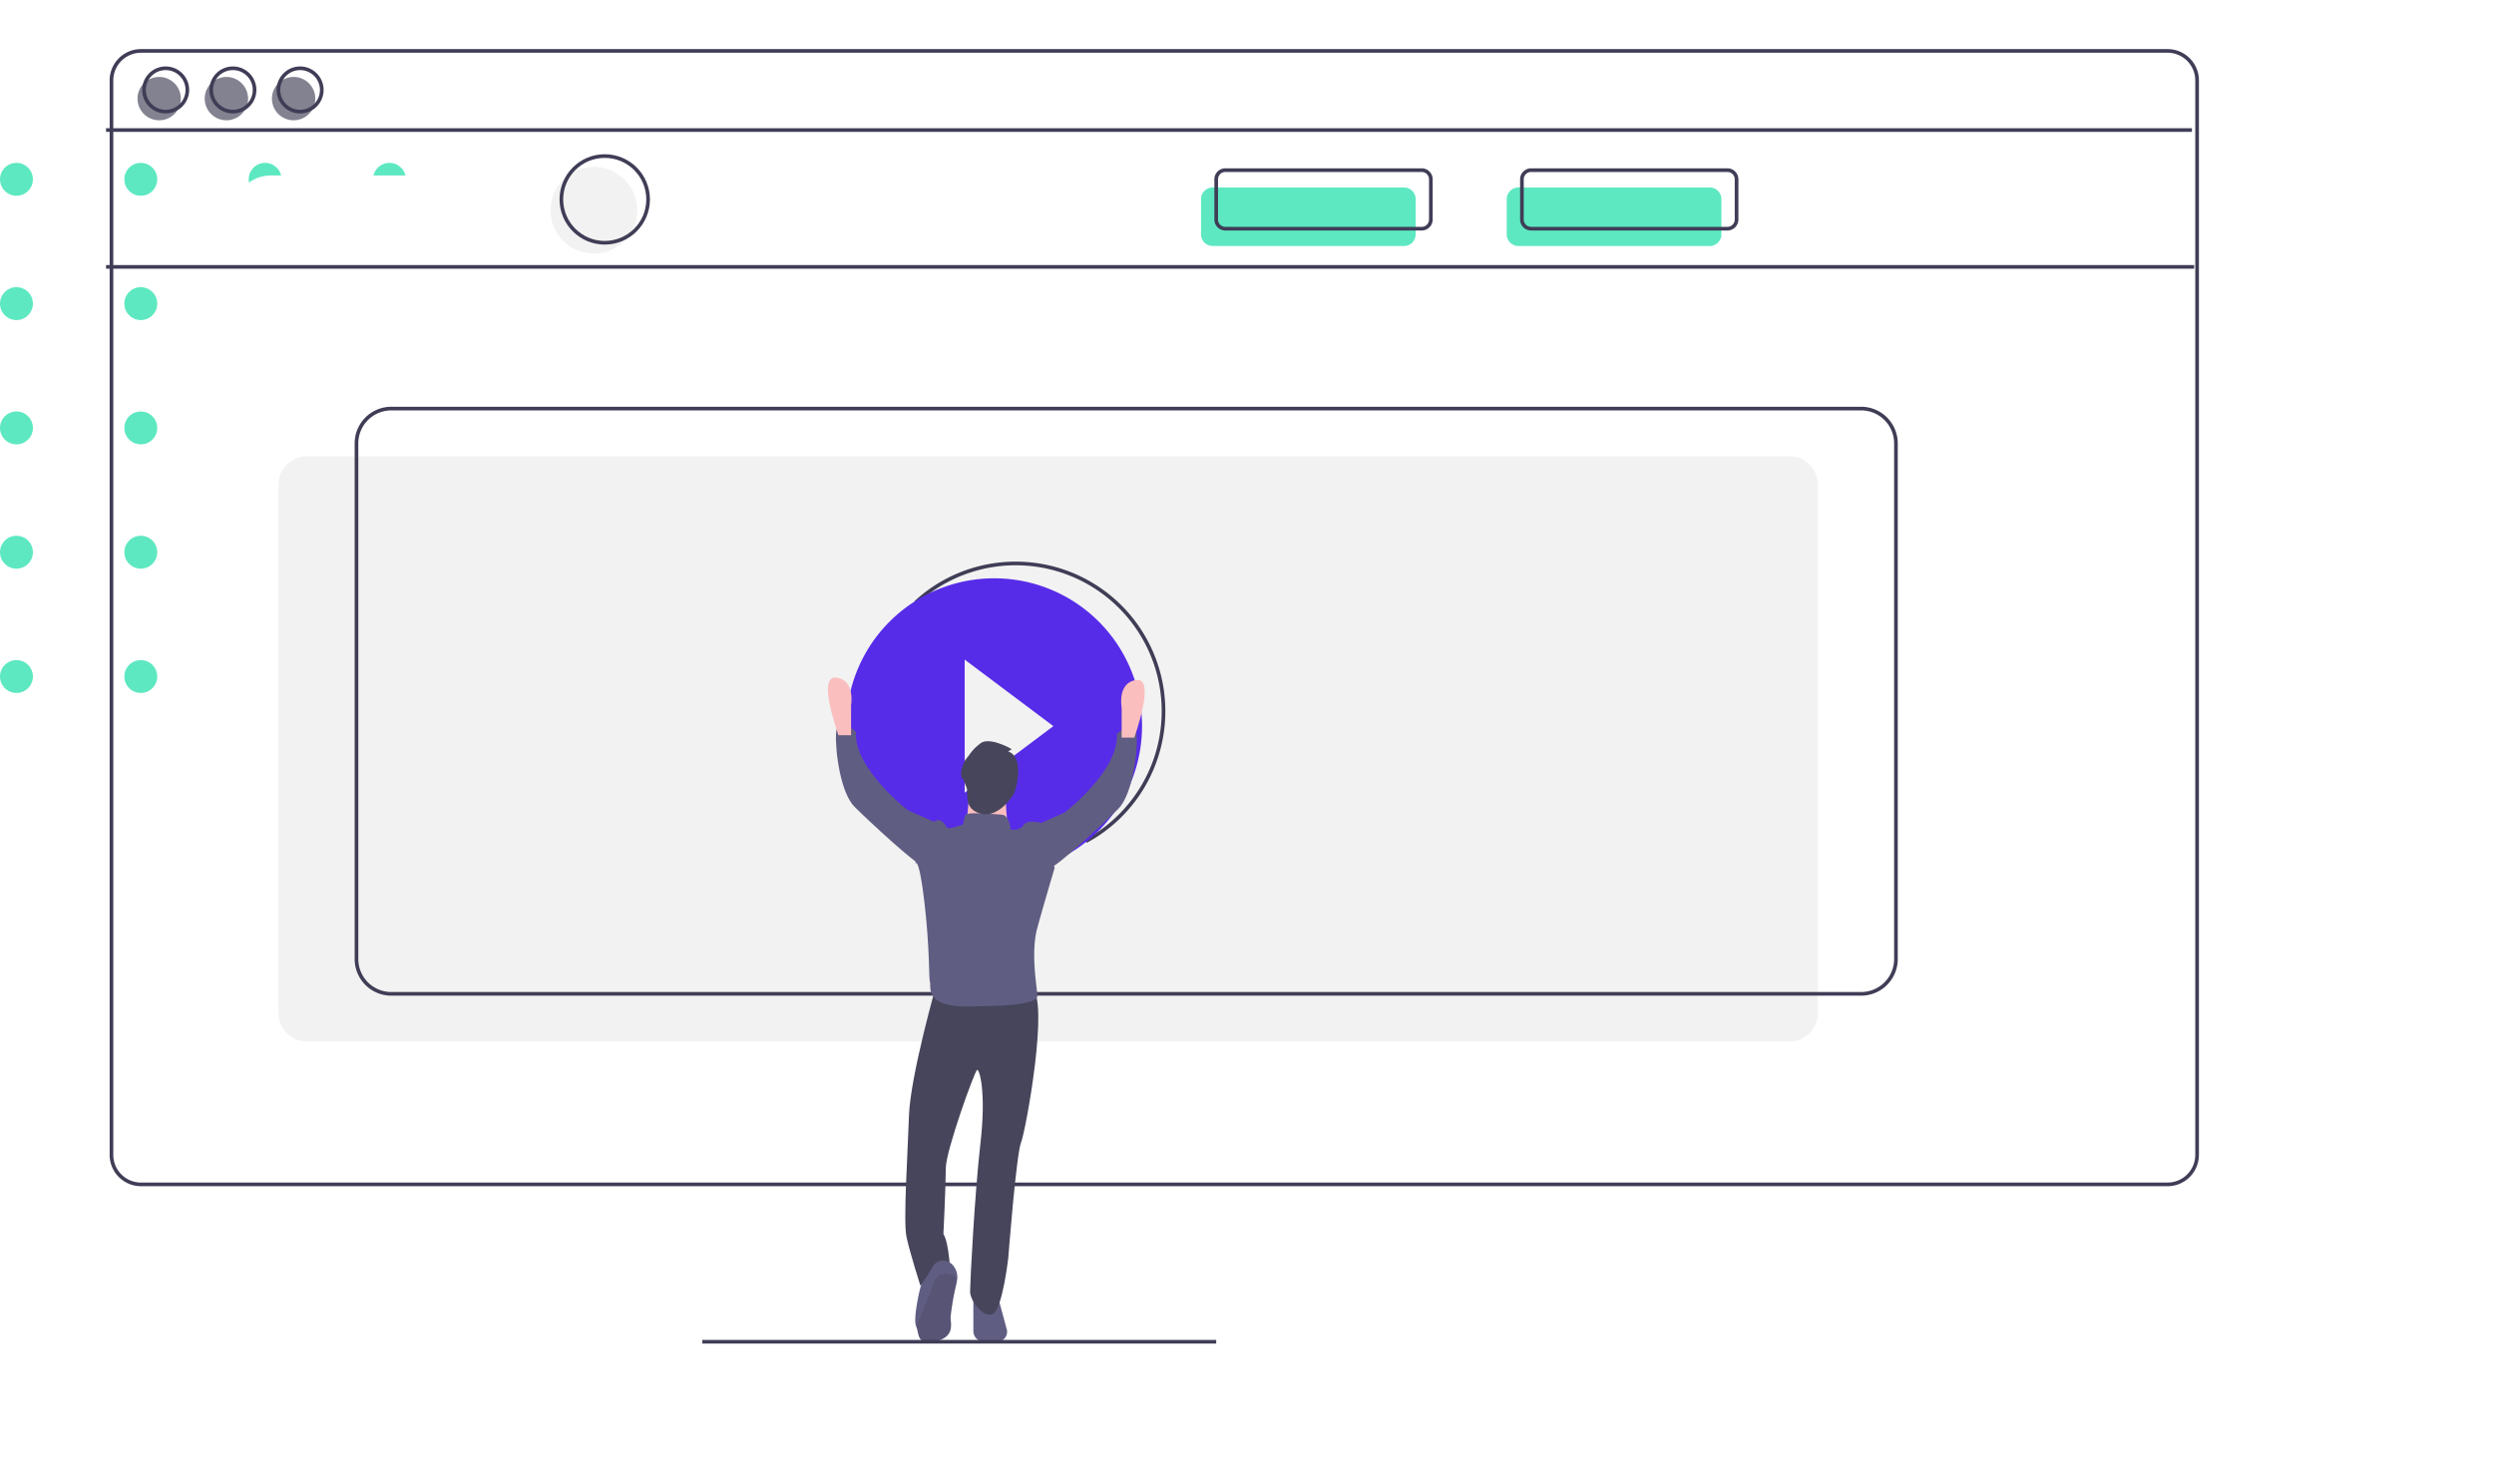 <?xml version="1.0" encoding="utf-8"?>
<svg xmlns="http://www.w3.org/2000/svg" xmlns:xlink="http://www.w3.org/1999/xlink" width="682" height="406" viewBox="0 0 682 406">
  <defs>
    <clipPath id="clip-path">
      <rect width="117" height="146" fill="none"/>
    </clipPath>
    <filter id="Rectangle_3359" x="16" y="0" width="666" height="406" filterUnits="userSpaceOnUse">
      <feOffset dx="16" dy="16" input="SourceAlpha"/>
      <feGaussianBlur stdDeviation="16" result="blur"/>
      <feFlood flood-opacity="0.161"/>
      <feComposite operator="in" in2="blur"/>
      <feComposite in="SourceGraphic"/>
    </filter>
  </defs>
  <g id="display_video" transform="translate(32 99.167)">
    <g id="Pattern_Dot_Vert" data-name="Pattern Dot Vert" transform="translate(-32 -54.616)">
      <g id="Grille_de_répétition_39" data-name="Grille de répétition 39" clip-path="url(#clip-path)">
        <g transform="translate(-655 -193)">
          <circle id="Ellipse_8" data-name="Ellipse 8" cx="4.5" cy="4.5" r="4.5" transform="translate(655 193)" fill="#5de8c1"/>
        </g>
        <g transform="translate(-621 -193)">
          <circle id="Ellipse_8-2" data-name="Ellipse 8" cx="4.5" cy="4.5" r="4.5" transform="translate(655 193)" fill="#5de8c1"/>
        </g>
        <g transform="translate(-587 -193)">
          <circle id="Ellipse_8-3" data-name="Ellipse 8" cx="4.5" cy="4.5" r="4.5" transform="translate(655 193)" fill="#5de8c1"/>
        </g>
        <g transform="translate(-553 -193)">
          <circle id="Ellipse_8-4" data-name="Ellipse 8" cx="4.5" cy="4.5" r="4.5" transform="translate(655 193)" fill="#5de8c1"/>
        </g>
        <g transform="translate(-655 -159)">
          <circle id="Ellipse_8-5" data-name="Ellipse 8" cx="4.5" cy="4.5" r="4.5" transform="translate(655 193)" fill="#5de8c1"/>
        </g>
        <g transform="translate(-621 -159)">
          <circle id="Ellipse_8-6" data-name="Ellipse 8" cx="4.5" cy="4.5" r="4.5" transform="translate(655 193)" fill="#5de8c1"/>
        </g>
        <g transform="translate(-587 -159)">
          <circle id="Ellipse_8-7" data-name="Ellipse 8" cx="4.5" cy="4.5" r="4.5" transform="translate(655 193)" fill="#5de8c1"/>
        </g>
        <g transform="translate(-553 -159)">
          <circle id="Ellipse_8-8" data-name="Ellipse 8" cx="4.5" cy="4.5" r="4.5" transform="translate(655 193)" fill="#5de8c1"/>
        </g>
        <g transform="translate(-655 -125)">
          <circle id="Ellipse_8-9" data-name="Ellipse 8" cx="4.5" cy="4.5" r="4.5" transform="translate(655 193)" fill="#5de8c1"/>
        </g>
        <g transform="translate(-621 -125)">
          <circle id="Ellipse_8-10" data-name="Ellipse 8" cx="4.5" cy="4.5" r="4.5" transform="translate(655 193)" fill="#5de8c1"/>
        </g>
        <g transform="translate(-587 -125)">
          <circle id="Ellipse_8-11" data-name="Ellipse 8" cx="4.5" cy="4.5" r="4.5" transform="translate(655 193)" fill="#5de8c1"/>
        </g>
        <g transform="translate(-553 -125)">
          <circle id="Ellipse_8-12" data-name="Ellipse 8" cx="4.5" cy="4.5" r="4.5" transform="translate(655 193)" fill="#5de8c1"/>
        </g>
        <g transform="translate(-655 -91)">
          <circle id="Ellipse_8-13" data-name="Ellipse 8" cx="4.5" cy="4.5" r="4.5" transform="translate(655 193)" fill="#5de8c1"/>
        </g>
        <g transform="translate(-621 -91)">
          <circle id="Ellipse_8-14" data-name="Ellipse 8" cx="4.5" cy="4.5" r="4.5" transform="translate(655 193)" fill="#5de8c1"/>
        </g>
        <g transform="translate(-587 -91)">
          <circle id="Ellipse_8-15" data-name="Ellipse 8" cx="4.5" cy="4.5" r="4.5" transform="translate(655 193)" fill="#5de8c1"/>
        </g>
        <g transform="translate(-553 -91)">
          <circle id="Ellipse_8-16" data-name="Ellipse 8" cx="4.5" cy="4.5" r="4.5" transform="translate(655 193)" fill="#5de8c1"/>
        </g>
        <g transform="translate(-655 -57)">
          <circle id="Ellipse_8-17" data-name="Ellipse 8" cx="4.5" cy="4.5" r="4.5" transform="translate(655 193)" fill="#5de8c1"/>
        </g>
        <g transform="translate(-621 -57)">
          <circle id="Ellipse_8-18" data-name="Ellipse 8" cx="4.5" cy="4.5" r="4.5" transform="translate(655 193)" fill="#5de8c1"/>
        </g>
        <g transform="translate(-587 -57)">
          <circle id="Ellipse_8-19" data-name="Ellipse 8" cx="4.5" cy="4.5" r="4.5" transform="translate(655 193)" fill="#5de8c1"/>
        </g>
        <g transform="translate(-553 -57)">
          <circle id="Ellipse_8-20" data-name="Ellipse 8" cx="4.5" cy="4.5" r="4.5" transform="translate(655 193)" fill="#5de8c1"/>
        </g>
      </g>
    </g>
    <g id="media_player_video" transform="translate(-3 -85.737)">
      <g transform="matrix(1, 0, 0, 1, -29, -13.43)" filter="url(#Rectangle_3359)">
        <rect id="Rectangle_3359-2" data-name="Rectangle 3359" width="570" height="310" rx="10" transform="translate(48 32)" fill="#fff"/>
      </g>
      <path id="Tracé_14001" data-name="Tracé 14001" d="M406.522,587.044h-3.558A2.936,2.936,0,0,1,400,584.08V574h6.522l2.609,9.605a2.692,2.692,0,0,1-1.9,3.32,2.977,2.977,0,0,1-.711.119Z" transform="translate(-162.831 -233.459)" fill="#605d82"/>
      <path id="Tracé_14002" data-name="Tracé 14002" d="M87.327,187.5H492.649a7.819,7.819,0,0,1,7.827,7.827V339.763a7.819,7.819,0,0,1-7.827,7.827H87.327a7.819,7.819,0,0,1-7.827-7.827V195.327A7.819,7.819,0,0,1,87.327,187.5Z" transform="translate(-32.363 -76.123)" fill="#f2f2f2"/>
      <path id="Tracé_14003" data-name="Tracé 14003" d="M10.564.5h554.2a8.072,8.072,0,0,1,8.064,8.064V302.476a8.072,8.072,0,0,1-8.064,8.064H10.564A8.072,8.072,0,0,1,2.5,302.476V8.564A8.072,8.072,0,0,1,10.564.5Z" transform="translate(-1.018)" fill="none" stroke="#3f3d56" stroke-miterlimit="10" stroke-width="1"/>
      <line id="Ligne_165" data-name="Ligne 165" x2="570.392" transform="translate(0 22.142)" fill="none" stroke="#3f3d56" stroke-miterlimit="10" stroke-width="1"/>
      <line id="Ligne_166" data-name="Ligne 166" x2="571" transform="translate(0 59.571)" fill="none" stroke="#3f3d56" stroke-miterlimit="10" stroke-width="1"/>
      <circle id="Ellipse_2015" data-name="Ellipse 2015" cx="5.929" cy="5.929" r="5.929" transform="translate(8.597 7.615)" fill="#828290"/>
      <circle id="Ellipse_2016" data-name="Ellipse 2016" cx="5.929" cy="5.929" r="5.929" transform="translate(26.978 7.615)" fill="#828290"/>
      <circle id="Ellipse_2017" data-name="Ellipse 2017" cx="5.929" cy="5.929" r="5.929" transform="translate(45.359 7.615)" fill="#828290"/>
      <circle id="Ellipse_2018" data-name="Ellipse 2018" cx="5.929" cy="5.929" r="5.929" transform="translate(10.376 5.243)" fill="none" stroke="#3f3d56" stroke-miterlimit="10" stroke-width="1"/>
      <circle id="Ellipse_2019" data-name="Ellipse 2019" cx="5.929" cy="5.929" r="5.929" transform="translate(28.757 5.243)" fill="none" stroke="#3f3d56" stroke-miterlimit="10" stroke-width="1"/>
      <circle id="Ellipse_2020" data-name="Ellipse 2020" cx="5.929" cy="5.929" r="5.929" transform="translate(47.137 5.243)" fill="none" stroke="#3f3d56" stroke-miterlimit="10" stroke-width="1"/>
      <circle id="Ellipse_2021" data-name="Ellipse 2021" cx="11.858" cy="11.858" r="11.858" transform="translate(121.549 32.221)" fill="#f2f2f2"/>
      <circle id="Ellipse_2022" data-name="Ellipse 2022" cx="11.858" cy="11.858" r="11.858" transform="translate(124.514 29.257)" fill="none" stroke="#3f3d56" stroke-miterlimit="10" stroke-width="1"/>
      <path id="Tracé_14004" data-name="Tracé 14004" d="M508.2,63.5h52.3a3.188,3.188,0,0,1,3.2,3.2v9.605a3.188,3.188,0,0,1-3.2,3.2H508.2a3.188,3.188,0,0,1-3.2-3.2V66.7A3.189,3.189,0,0,1,508.2,63.5Z" transform="translate(-205.574 -25.646)" fill="#5de8c1"/>
      <path id="Tracé_14005" data-name="Tracé 14005" d="M649.2,63.5h52.3a3.189,3.189,0,0,1,3.2,3.2v9.605a3.189,3.189,0,0,1-3.2,3.2H649.2a3.188,3.188,0,0,1-3.2-3.2V66.7A3.188,3.188,0,0,1,649.2,63.5Z" transform="translate(-262.972 -25.646)" fill="#5de8c1"/>
      <path id="Tracé_14006" data-name="Tracé 14006" d="M514.49,55.5h53.719a2.505,2.505,0,0,1,2.49,2.49V69.019a2.505,2.505,0,0,1-2.49,2.49H514.49a2.505,2.505,0,0,1-2.49-2.49V57.99A2.505,2.505,0,0,1,514.49,55.5Z" transform="translate(-208.424 -22.389)" fill="none" stroke="#3f3d56" stroke-miterlimit="10" stroke-width="1"/>
      <path id="Tracé_14007" data-name="Tracé 14007" d="M655.49,55.5h53.719a2.505,2.505,0,0,1,2.49,2.49V69.019a2.505,2.505,0,0,1-2.49,2.49H655.49a2.505,2.505,0,0,1-2.49-2.49V57.99A2.505,2.505,0,0,1,655.49,55.5Z" transform="translate(-265.822 -22.389)" fill="none" stroke="#3f3d56" stroke-miterlimit="10" stroke-width="1"/>
      <path id="Tracé_14008" data-name="Tracé 14008" d="M124.987,165.5h402a9.515,9.515,0,0,1,9.487,9.487V316.1a9.515,9.515,0,0,1-9.487,9.487h-402A9.515,9.515,0,0,1,115.5,316.1V174.987A9.515,9.515,0,0,1,124.987,165.5Z" transform="translate(-47.017 -67.168)" fill="none" stroke="#3f3d56" stroke-miterlimit="10" stroke-width="1"/>
      <path id="Tracé_14009" data-name="Tracé 14009" d="M419.944,312.884a40.415,40.415,0,0,0-38.244-71.21,39.179,39.179,0,0,0-8.3,5.929m19.329,18.321v-6.878l24.251,18.2-5.574,3.854" transform="translate(-152.003 -96.204)" fill="none" stroke="#3f3d56" stroke-miterlimit="10" stroke-width="1"/>
      <path id="Tracé_14010" data-name="Tracé 14010" d="M381.837,243.8a40.437,40.437,0,1,0,40.437,40.437h0A40.411,40.411,0,0,0,381.837,243.8Zm-8.064,58.64V266.035l24.251,18.2Z" transform="translate(-138.976 -99.042)" fill="#572ce8"/>
      <path id="Tracé_14011" data-name="Tracé 14011" d="M377.2,430.37s-7.234,25.259-7.589,36.287-1.6,28.757-.652,33.144,3.795,13.281,3.795,13.281,5.989-7.234,8.182-3.142c0,0-.3-8.538-1.9-11.028,0,0,.652-13.281.652-18.025s7.886-26.5,8.538-26.859,2.55,5.989.949,19.922-2.846,38.243-2.846,40.734,3.795,7.589,6.344,5.989,4.091-15.179,4.091-15.179,2.194-28.4,3.5-31.6,7.886-39.489,2.846-42.335S377.2,430.37,377.2,430.37Z" transform="translate(-150.053 -174.794)" fill="#46455b"/>
      <path id="Tracé_14012" data-name="Tracé 14012" d="M384.466,564.858a70.707,70.707,0,0,0-1.6,9.131c0,1.9,1.245,5.4-4.091,6.641-5.218,1.245-4.447-2.016-5.277-3.973,0-.059-.059-.119-.059-.178-.949-1.9,1.245-11.681,1.6-11.681a40.984,40.984,0,0,0,2.905-4.565,3.316,3.316,0,0,1,4.566-1.245,4.521,4.521,0,0,1,.652.474A4.881,4.881,0,0,1,384.7,563.2,16,16,0,0,1,384.466,564.858Z" transform="translate(-151.922 -227.163)" fill="#605d82"/>
      <path id="Tracé_14013" data-name="Tracé 14013" d="M384.669,567.336a70.7,70.7,0,0,0-1.6,9.131c0,1.9,1.245,5.4-4.091,6.641-5.218,1.245-4.447-2.016-5.277-3.973.889-2.372,3.083-7.411,4.684-11.858,1.364-3.913,4.743-2.609,6.522-1.66A15.04,15.04,0,0,1,384.669,567.336Z" transform="translate(-152.125 -229.641)" opacity="0.1"/>
      <circle id="Ellipse_2023" data-name="Ellipse 2023" cx="6.641" cy="6.641" r="6.641" transform="translate(235.035 193.378)" fill="#fbbebe"/>
      <path id="Tracé_14014" data-name="Tracé 14014" d="M397.849,339.04l-.949,10.435,11.384,1.9s-1.245-9.131-.3-11.028S397.849,339.04,397.849,339.04Z" transform="translate(-161.569 -137.776)" fill="#fbbebe"/>
      <path id="Tracé_14015" data-name="Tracé 14015" d="M397.013,352.611s-9.487-.949-10.08,0a5.431,5.431,0,0,0-.652,2.55s-3.795,1.6-4.447.949-1.245-2.55-3.142-1.9S373,366.188,373,366.188s.949-3.5,2.55,9.783,1.245,21.464,1.6,22.413-1.6,6.641,9.783,6.641,19.566-.652,19.566-2.846-1.9-11.681,0-18.618,4.743-16.424,4.743-16.424L407.449,354.8s-3.795-.949-4.743.652-3.5,1.245-3.5,1.245S398.911,352.966,397.013,352.611Z" transform="translate(-151.84 -143.165)" fill="#605d82"/>
      <path id="Tracé_14016" data-name="Tracé 14016" d="M364.187,338.173l-7.886-3.5s-14.823-11.384-14.23-21.464c0,0-5.04-4.743-5.4.3-.3,5.04,1.245,16.424,5.04,20.219s16.72,15.772,18.618,16.128S364.187,338.173,364.187,338.173Z" transform="translate(-137.038 -126.474)" fill="#605d82"/>
      <path id="Tracé_14017" data-name="Tracé 14017" d="M335.832,305.359s-5.988-16.424-.652-15.772,4.091,7.589,4.091,7.589v8.182Z" transform="translate(-135.543 -117.673)" fill="#fbbebe"/>
      <path id="Tracé_14018" data-name="Tracé 14018" d="M428.9,339.173l7.886-3.5s14.823-11.384,14.23-21.464c0,0,5.04-4.743,5.4.3s-1.245,16.424-5.04,20.219-16.72,15.772-18.618,16.128S428.9,339.173,428.9,339.173Z" transform="translate(-174.595 -126.881)" fill="#605d82"/>
      <path id="Tracé_14019" data-name="Tracé 14019" d="M471.744,306.459s5.989-16.424.652-15.772c-5.4.652-4.091,7.589-4.091,7.589v8.182Z" transform="translate(-190.58 -118.121)" fill="#fbbebe"/>
      <path id="Tracé_14020" data-name="Tracé 14020" d="M407.223,321.766l.949-.652s-5.989-3.5-8.538-1.6-3.142,3.5-3.795,4.091c-.652.652-2.194,4.091-1.245,5.4.949,1.245.652,1.542,1.245,2.668s-1.127,5.692,3.735,7.056c4.8,1.364,8.6-4.328,9.25-5.573S411.67,323.307,407.223,321.766Z" transform="translate(-160.508 -129.633)" fill="#46455b"/>
      <line id="Ligne_167" data-name="Ligne 167" x2="140.523" transform="translate(163.054 353.585)" fill="none" stroke="#3f3d56" stroke-miterlimit="10" stroke-width="1"/>
    </g>
  </g>
</svg>
